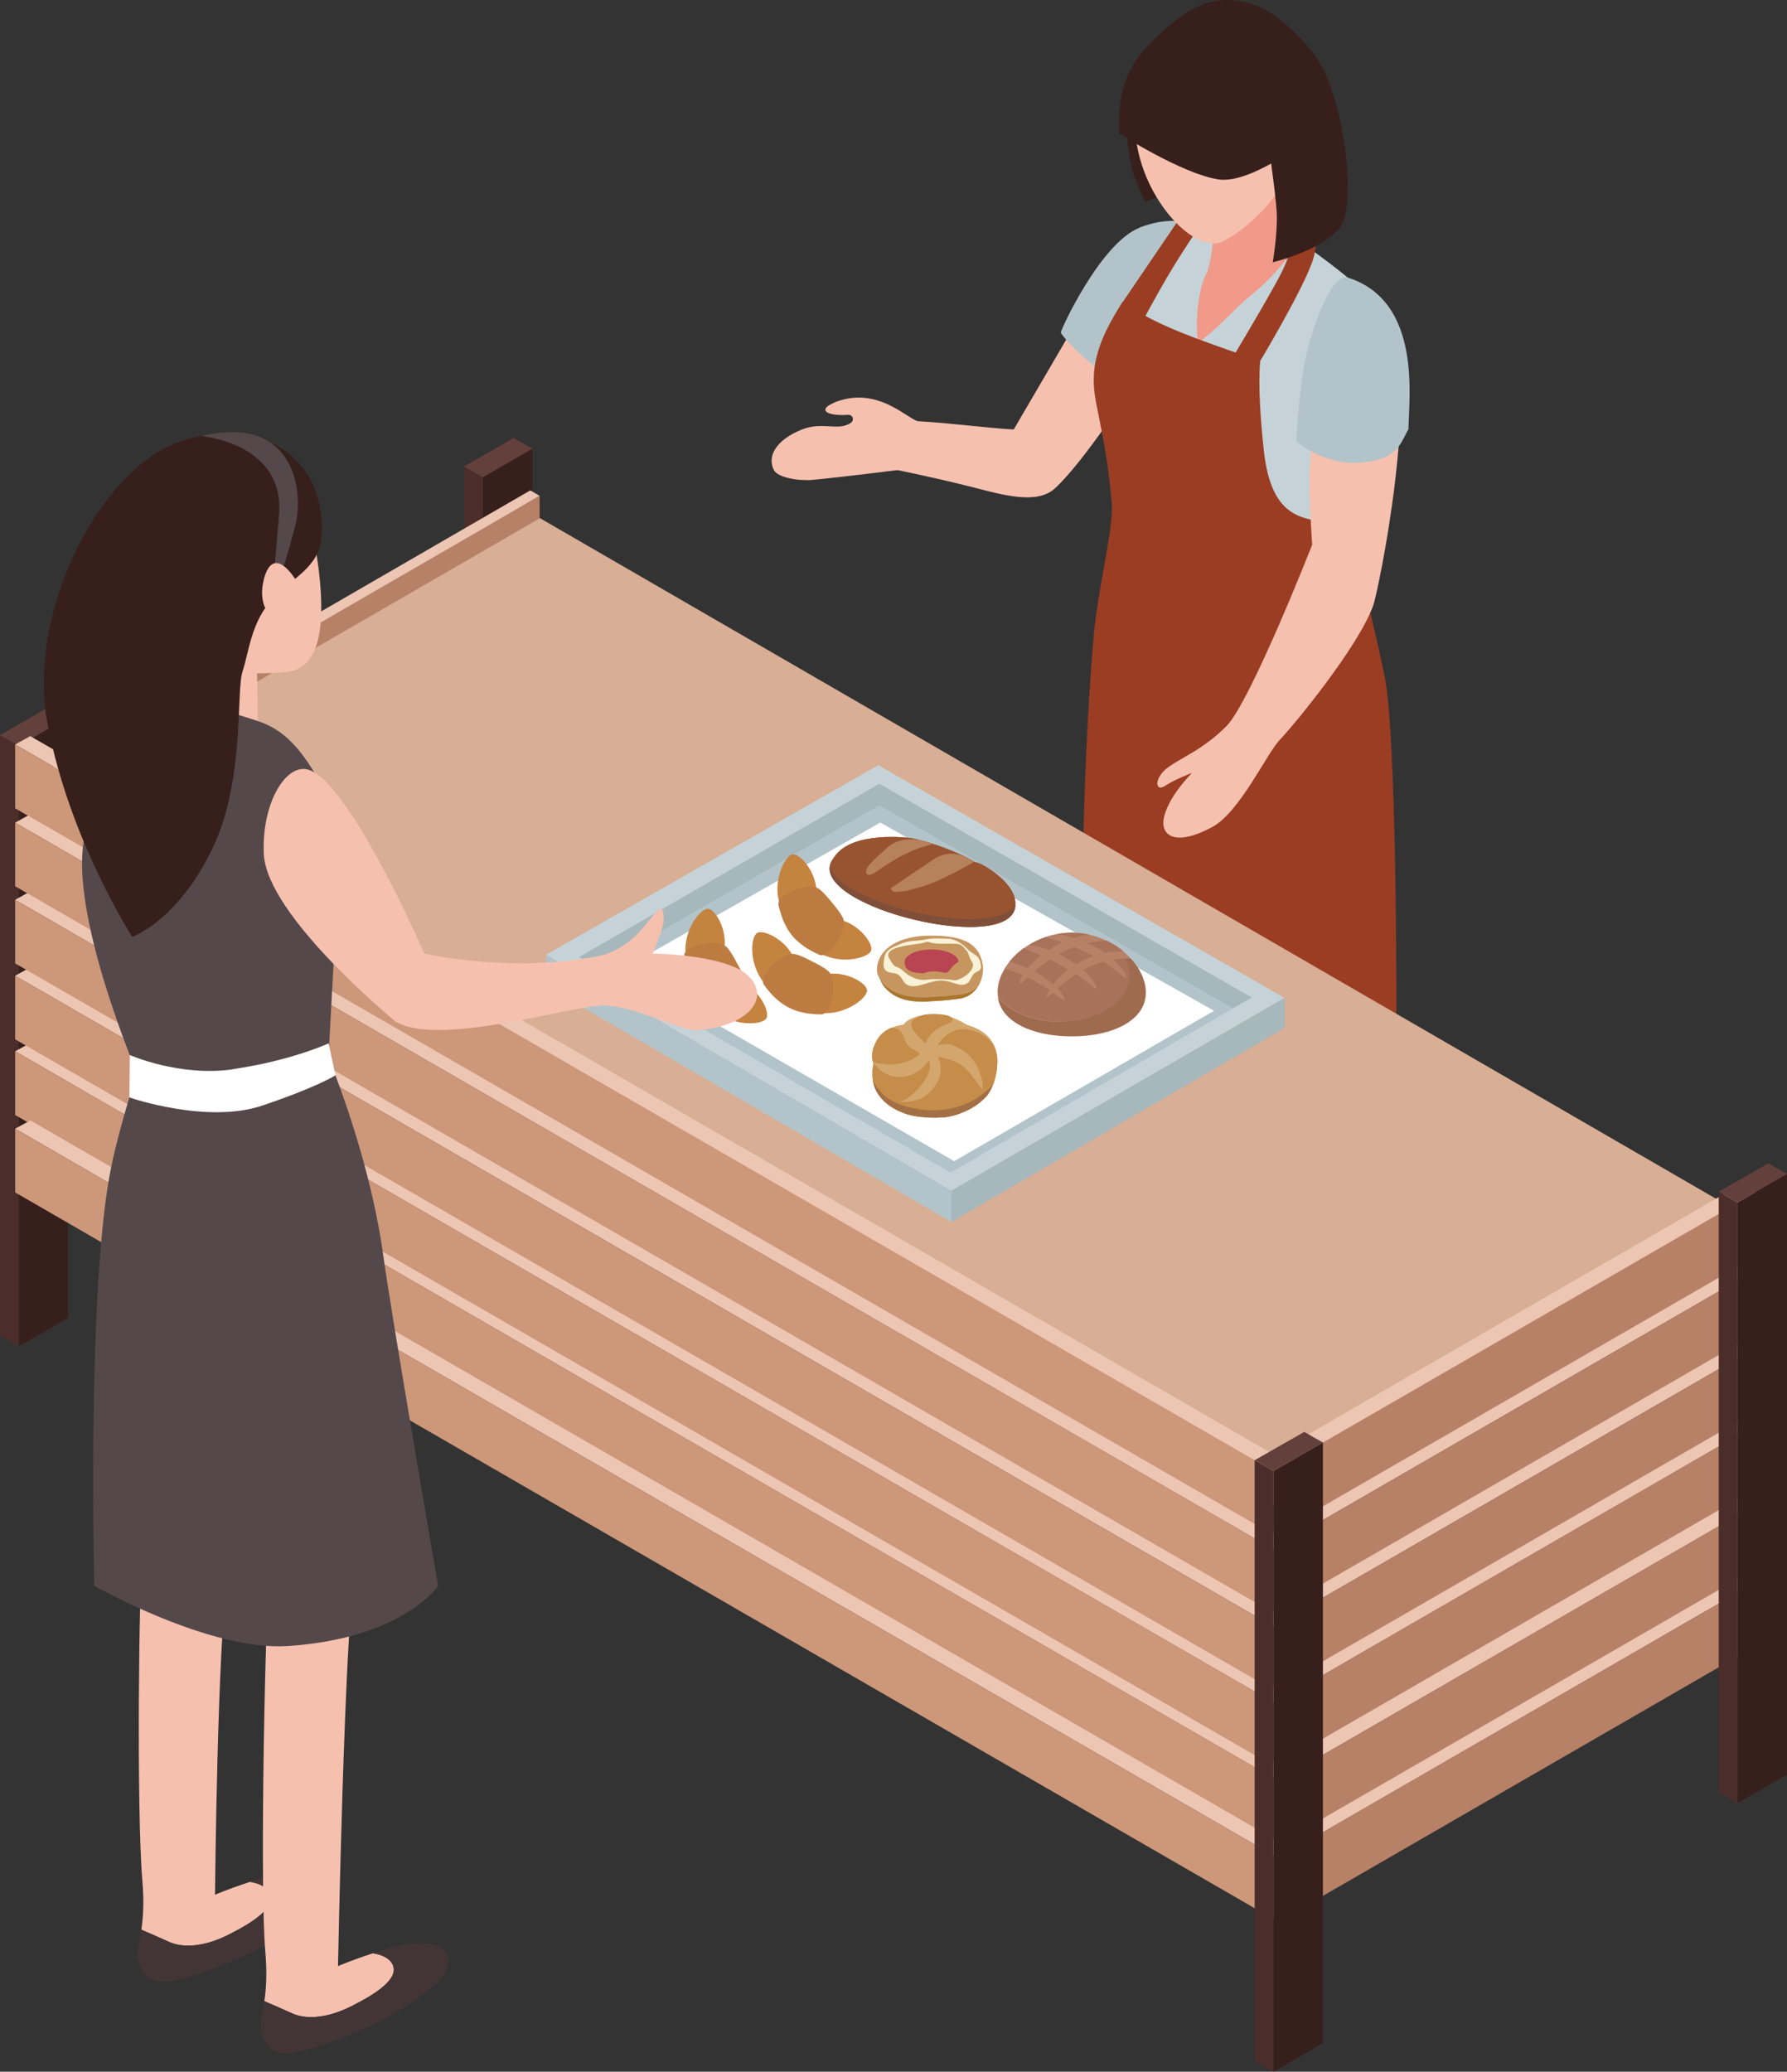 <svg viewBox="0 0 133.23 154.42" xmlns="http://www.w3.org/2000/svg"><rect x="0" y="0" width="133.23" height="154.42" fill="#333333" stroke="none"/><path d="m75.58 32.01c-1.79-.07-5.97-.64-8.16-.65-1.51 0-1.04.3-2.39 1.09-3.11 1.82 1.87 2.59 1.87 2.59s2.23.44 5.04 1.13c2.37.58 5.23 1.56 6.69.25 2.17-1.96 5.99-7.91 5.99-7.91l-4.08-4.99z" fill="#f6c0af"/><path d="m84.97 16.97c-2.9 1.12-5.88 7.59-5.88 7.81s2.91 3.49 5.02 3.71 5.4-11.53 5.4-11.53-1.64-1.12-4.54 0z" fill="#b2c4c9"/><path d="m92.25 71.54c.57-1.52-8.73-6.12-8.73-6.12s.86 5.43.9 7.86.08 3.5.61 6.49c.5 2.82 1.25 14.13 1.27 17.87s-2.27 7.22-3.13 8.57c-.85 1.35 1.86 3.46 3.92 1.49s2.27-2.35 3.44-2.97c1.16-.62 2.02-3.28 1.1-6.23s-.47-8.77.51-13.86c.98-5.1-.44-11.57.13-13.1z" fill="#f19a89"/><path d="m91.89 99.67s-.62 4.04-3.46 5.73c-2.71 1.61-3.83 1.86-5.27.8 0 0-2.53 2.11-3.38 3.14s1.78 2.55 4.27 1.68c2.5-.87 4.55-3.22 6.53-4.99 1.94-1.74 2.47-2.36 2.37-4.35-.05-.98-1.06-2.01-1.06-2.01z" fill="#371f1c"/><path d="m100.54 64.59c-2.3-1.38-9.1 5.21-9.1 5.21s.3 5.46.34 7.88c.04 2.43.42 3.21 1.14 5.98s1.27 14.62 1.29 18.36-2.27 7.22-3.13 8.57c-.85 1.35 1.86 3.46 3.92 1.49s2.27-2.35 3.44-2.97c1.16-.62 2.02-3.28 1.1-6.22-.92-2.95-.47-8.77.51-13.86.98-5.1-.65-11.6-.29-13.19.88-3.91 2.98-9.92.79-11.24z" fill="#f6c0af"/><path d="m99.82 104.06s-.62 4.04-3.46 5.73c-2.71 1.61-3.83 1.86-5.27.8 0 0-2.53 2.11-3.38 3.14s1.78 2.55 4.27 1.68c2.5-.87 4.55-3.22 6.53-4.99 1.94-1.74 2.47-2.36 2.37-4.35-.05-.98-1.06-2.01-1.06-2.01z" fill="#371f1c"/><path d="m82.03 46.9s-.22 3.87-.32 8.87c-.12 6.14.83 13.46.83 13.46s9.13 7.06 12.37 5.91c5.24-1.86 7.85-5.98 7.85-5.98s.12-14-2.46-23.15-18.06-3.89-18.26.89z" fill="#371f1c"/><path d="m97.24 18.25s-3.27 2.61-4.42 3.51c-1.1.87-2.94 3.08-3.1 3.27 0 0-.02 0-.03 0 .02-.37.24-3.29 1.39-6.41.36-.98-.19-3.85-.19-3.85s-.46-.11-1.12-.23c-1 1.1-2.95 4.03-4.01 5.24-1.02 1.17-4.24 5.28-3.12 9.06.33 1.12-.02 1.64.57 3.03.67 1.56.63 4.54.54 6.15-.1 1.85-1.82 6.74-1.82 6.74s4.26 4.93 8.82 4.73c5.33-.24 9.1-4 9.1-4s-1.28-8.06-1.1-11.39c0 0 6.42-3.61 4.83-9.93-.48-1.91-6.34-5.93-6.34-5.93z" fill="#c5d3d8"/><path d="m83.49 22.83 1.65 1.19s1.24-2.29 1.84-3.3c1.37-2.34 3.04-4.69 3.04-4.69l-1.58-.48z" fill="#9b3d23"/><path d="m97.69 17.13s-.92 0-.92 0-.5 1.63-1.11 2.95c-.68 1.44-3.76 6.57-3.76 6.57l1.88.55s3.5-5.8 4.14-7.94c.48-1.62-.19-2.15-.23-2.13z" fill="#9b3d23"/><path d="m84.3 12.14c.25 1.33 1.1 2.93 1.1 2.93l5.82-2.7-7.15-4.7s-.28 1.81.22 4.48z" fill="#371f1c"/><path d="m90.01 20.26c-.49.76-.98 3.16-.69 5.25 1.08-.61 2.78-2.57 3.87-3.44 2.48-1.98 3.47-3.92 3.47-3.92l.42-9.3-6.53 6.37s.04 3.29-.54 5.05z" fill="#f19a89"/><path d="m93.91 3.45c-2.23-1.54-7.36-1.81-8.96 3.55-1.68 5.62 3.65 12.28 6.26 10.98 1.46-.73 4.48-3.21 5.23-6.17.84-3.32-.79-7.16-2.52-8.36z" fill="#f6c0af"/><path d="m93.68.42c-3.15-1.12-5.22.07-8 2.89-1.67 1.69-2.38 3.63-2.24 6.64 0 0 4.65 2.99 7.38 3.42 1.27.2 2.96-.63 3.95-1.18.19 1.38.38 2.94.42 3.68.07 1.49-.3 3.68-.3 3.68s4.01-.97 5.12-2.77c1.1-1.81.17-9.15-1.59-12.05-.97-1.6-3.18-3.75-4.75-4.31z" fill="#371f1c"/><path d="m100.35 38.45s-1.16.53-2.25.35c-1.94-.31-3.45-1.25-3.88-5.27-.22-2.05-.43-4.66-.27-6.6-4.35-1.57-7.62-2.54-10.24-4.44-1.99 3.05-2.46 5.06-2.01 7.43.43 2.28.83 3.76 1.18 7.47.19 1.99-1.02 6.27-1.35 10.14-.64 7.37-.77 15.22-.79 16.68-.1 6.01-.01 13.09-.01 13.09s5.39 6.22 14.2 4.35 9.18-5.67 9.18-5.67.05-20.92-.87-25.53c-.75-3.77-2.87-12.01-2.87-12.01z" fill="#9b3d23"/><path d="m98.61 25.27c-1.04 2.85-.77 7.3-.96 9.58-.12 1.51.18 5.75.18 5.75s-4.58 11.68-6.39 13.52-3.61 2.44-4.51 3.2-.79 1.72-.08 1.26c.76-.5 2.02-.97 2.02-.97s-1.94 1.92-2.13 3.56c-.12.99.75 2.01 3.63.48 2.05-1.09 4.09-5.52 5.04-6.5s5.84-6.88 6.97-10.02c.39-1.07 3.56-16.45 1.21-21.6-1.22-2.69-4.52.49-4.98 1.75z" fill="#f6c0af"/><path d="m100.49 20.7c-1.31-.42-3.01 4.37-3.41 7.47-.41 3.11-.42 4.74-.42 4.74s2.1 1.83 4.86 1.57c2.76-.25 2.9-1.52 3.49-2.48 0-2.18 1.08-9.52-4.52-11.31z" fill="#b2c4c9"/><path d="m62.16 30.03c-1.22.51-.54 1 1.05.89.38-.03.51.4.22.6-.95.64-2.08-.12-3.63.49-1.94.77-2.63 2-2.1 3.03.29.56 1.83.82 2.86.73 2.24-.21 6.34-.73 6.34-.73l1.5-3.65c-.88-.28-3.1-2.67-6.24-1.37z" fill="#f6c0af"/><path d="m36 80.34 3.69-2.13v-44.77l-3.69 2.13z" fill="#371f1c"/><path d="m34.6 79.53 1.4.81v-44.77l-1.4-.8z" fill="#4b2e29"/><path d="m34.6 34.77 1.4.8 3.69-2.13-1.39-.79z" fill="#64403c"/><path d="m1.4 100.36 3.69-2.13v-44.77l-3.69 2.13z" fill="#371f1c"/><path d="m0 99.56 1.4.8v-44.77l-1.4-.8z" fill="#4b2e29"/><path d="m0 54.79 1.4.8 3.69-2.13-1.39-.79z" fill="#64403c"/><path d="m1.13 60.24 91.75 53.06 38.22-22.12-91.66-53.03z" fill="#d8ae95"/><path d="m3.64 57.32v1.19l36.59-21.55-.69-.41z" fill="#edc6b3"/><path d="m4.62 59.22 35.61-20.58v-1.68l-35.61 20.58z" fill="#b78167"/><path d="m1.13 78.36 93.81 54.17 1.03-.65-93.71-54.14z" fill="#edc6b3"/><path d="m1.13 83.11 93.81 54.16v-4.75l-93.81-54.16z" fill="#cd977a"/><path d="m1.13 84.13 93.81 54.16 1.03-.65-93.71-54.13z" fill="#edc6b3"/><path d="m1.13 88.88 93.81 54.16v-4.75l-93.81-54.16z" fill="#cd977a"/><path d="m1.13 72.73 93.81 54.16 1.03-.65-93.71-54.14z" fill="#edc6b3"/><path d="m1.13 77.47 93.81 54.16v-4.75l-93.81-54.15z" fill="#cd977a"/><path d="m1.13 67.07 93.81 54.16 1.03-.65-93.71-54.14z" fill="#edc6b3"/><path d="m1.13 71.81 93.81 54.16v-4.74l-93.81-54.16z" fill="#cd977a"/><path d="m1.13 61.32 93.81 54.16 1.03-.65-93.71-54.14z" fill="#edc6b3"/><path d="m1.13 66.06 93.81 54.16v-4.75l-93.81-54.15z" fill="#cd977a"/><path d="m1.13 55.49 93.81 54.16 1.03-.65-93.71-54.13z" fill="#edc6b3"/><path d="m1.13 60.24 93.81 54.16v-4.75l-93.81-54.16z" fill="#cd977a"/><path d="m97.63 137.15 33.36-19.27v-1.26l-34.4 19.88z" fill="#edc6b3"/><path d="m97.63 141.89 33.36-19.26v-4.75l-33.36 19.26z" fill="#b78167"/><path d="m96.59 140.29 1.04.74v-3.89l-1.04-.64z" fill="#b78167"/><path d="m97.63 131.38 33.36-19.26v-1.27l-34.4 19.88z" fill="#edc6b3"/><path d="m97.63 136.12 33.36-19.26v-4.75l-33.36 19.27z" fill="#b78167"/><path d="m96.59 134.52 1.04.75v-3.89l-1.04-.65z" fill="#b78167"/><path d="m97.55 125.48 33.36-19.26v-1.27l-34.4 19.88z" fill="#edc6b3"/><path d="m97.55 130.22 33.36-19.26v-4.75l-33.36 19.26z" fill="#b78167"/><path d="m96.51 128.62 1.04.74v-3.89l-1.04-.64z" fill="#b78167"/><path d="m97.55 119.71 33.36-19.26v-1.26l-34.4 19.87z" fill="#edc6b3"/><path d="m97.55 124.45 33.36-19.26v-4.74l-33.36 19.26z" fill="#b78167"/><path d="m96.51 122.85 1.04.75v-3.89l-1.04-.65z" fill="#b78167"/><path d="m97.55 113.92 33.36-19.26v-1.26l-34.4 19.87z" fill="#edc6b3"/><path d="m97.55 118.66 33.36-19.26v-4.74l-33.36 19.26z" fill="#b78167"/><path d="m96.51 117.06 1.04.75v-3.89l-1.04-.65z" fill="#b78167"/><path d="m97.55 108.16 33.36-19.27v-1.26l-34.4 19.87z" fill="#edc6b3"/><path d="m97.55 112.9 33.36-19.26v-4.75l-33.36 19.26z" fill="#b78167"/><path d="m96.51 111.29 1.04.75v-3.89l-1.04-.65z" fill="#b78167"/><path d="m129.54 134.4 3.69-2.13v-44.77l-3.69 2.13z" fill="#371f1c"/><path d="m128.14 133.59 1.4.81v-44.77l-1.4-.81z" fill="#4b2e29"/><path d="m128.14 88.82 1.4.81 3.69-2.13-1.39-.79z" fill="#64403c"/><path d="m94.94 154.42 3.69-2.13v-44.77l-3.69 2.13z" fill="#371f1c"/><path d="m93.54 153.61 1.4.81v-44.77l-1.4-.81z" fill="#4b2e29"/><path d="m93.54 108.84 1.4.81 3.69-2.13-1.39-.79z" fill="#64403c"/><path d="m40.71 71.16 30.22 17.62 24.84-14.4-30.29-17.34z" fill="#c5d3d8"/><path d="m43.17 71.34 1.4.81 20.99-12.11 26.35 15.13 1.41-.82-27.76-15.93z" fill="#a6b8bb"/><path d="m44.57 72.15 26.3 15.25 21.04-12.23-26.35-15.13z" fill="#b2c4c9"/><path d="m40.71 73.49 30.22 17.6v-2.34l-30.22-17.59z" fill="#b2c4c9"/><path d="m70.93 91.09 24.84-14.47v-2.24l-24.84 14.37z" fill="#a6b8bb"/><path d="m46.35 72.26 24.79 14.29 19.37-11.21-24.88-14.03z" fill="#fff"/><path d="m85.39 73.92c0 2.05-2.47 3.23-5.51 3.23s-5.51-1.18-5.51-3.23 2.46-4.4 5.51-4.4 5.51 2.35 5.51 4.4z" fill="#b78167"/><g fill="#a87159"><path d="m78.51 73.37c.33-.42.71-.78 1.13-1.1-.26-.16-.52-.31-.79-.45-.2-.1-.39-.2-.59-.29-.4.26-.77.56-1.14.87.5.27.97.59 1.39.97z"/><path d="m78.19 70.8c.28-.19.58-.36.89-.51-.13.06-.02 0 .08-.04-.22-.08-.44-.15-.66-.23-.17-.06-.34-.11-.5-.17 0 0-.02 0-.03 0-.43.15-.84.34-1.22.57.49.07.97.21 1.43.39z"/><path d="m81.5 71.26c-.46-.25-.94-.47-1.42-.67-.39.15-.78.32-1.14.53.12.06.24.11.35.18-.05-.03.42.23 0 0 .32.17.63.36.93.58.28-.17.57-.32.87-.45 0 0 .02 0 .06-.03.26-.11.22-.09.13-.05.07-.03.15-.06.22-.08z"/><path d="m79.16 70.24s-.05.02-.08.04c.03-.01.06-.03.08-.04z"/><path d="m83.64 70.91s.09 0 .13 0c-.38-.31-.8-.59-1.27-.81-.09 0-.17.01-.26.02-.39.03-.77.09-1.15.17.06.03.13.06.19.09-.23-.11.23.11 0 0 .38.18.75.4 1.1.64.42-.08.84-.12 1.27-.11z"/><path d="m76.6 72.15c-.1-.05-.18-.08.03.01.22-.25.45-.49.7-.71.08-.08.17-.15.26-.22-.35-.15-.69-.3-1.04-.46-.07-.03-.14-.06-.22-.1-.42.3-.78.65-1.08 1.02.46.11.91.26 1.34.45z"/><path d="m79.09 69.66c.33.06.65.14.97.24.39-.12.78-.2 1.18-.23-.43-.1-.88-.15-1.34-.15-.38 0-.74.04-1.1.1.09.01.19.03.28.05z"/></g><path d="m84.3 71.43s0 0 0 0c-.15 0-.3.01-.45.02.22.38.34.8.34 1.24 0 1.91-2.34 3.47-5.22 3.47-1.97 0-3.68-.72-4.57-1.79.29 1.84 2.64 2.88 5.5 2.88 3.06 0 5.53-1.19 5.53-3.27 0-.86-.42-1.77-1.13-2.54z" fill="#9f6b4e"/><path d="m78.97 76.15c2.88 0 5.22-1.55 5.22-3.47 0-.44-.12-.85-.34-1.24-.25.02-.5.05-.75.09-.03 0-.06 0-.08.01.1.09.2.19.29.29.13.14.26.28.37.44.1.15.22.31.27.49.02.07 0 .14-.08.1-.1-.04-.18-.11-.27-.18-.28-.21-.55-.44-.84-.65-.16-.12-.32-.23-.49-.34-.52.14-1.03.34-1.5.6.16.15.32.31.47.48.13.15.25.31.36.48.05.08.09.15.12.24.02.04.05.12.03.17-.05.09-.3-.13-.34-.16-.16-.12-.31-.25-.47-.37-.23-.18-.47-.35-.71-.51-.49.31-.95.67-1.39 1.05.08.09.16.17.23.27.11.15.23.3.29.48.02.07.03.15-.06.12-.1-.03-.19-.1-.27-.16-.18-.13-.36-.26-.54-.39-.05.05-.1.09-.15.14-.04.03-.24.24-.3.18-.03-.03 0-.08 0-.11.02-.09.06-.17.11-.25.03-.05.06-.1.09-.15-.04-.03-.08-.05-.11-.08-.35-.23-.7-.44-1.07-.64-.15-.08-.29-.15-.44-.22-.09.08-.18.16-.27.24-.07.06-.15.14-.24.18-.04.02-.1.05-.1-.03 0-.14.1-.29.17-.41.03-.05.06-.1.09-.15-.44-.19-.88-.34-1.33-.48-.33.56-.52 1.15-.52 1.73 0 .13.01.27.03.39.89 1.07 2.6 1.79 4.57 1.79z" fill="#a87159"/><path d="m74.33 79.58s-.03.43-.19.96c-.02.06-.04.12-.06.18-.04.11-.09.23-.14.34-.04.09-.09.18-.13.26 0 .02-.02.03-.03.05-.02.03-.04.06-.05.08-.06.1-.12.18-.18.25-.02.03-.05.05-.07.08-.09.1-.16.15-.17.16-.23.23-.5.43-.8.61-.05.03-.1.06-.16.09-.05.03-.11.06-.16.09-.08.04-.18.09-.29.14 0 0-.01 0-.02 0-.04.02-.08.03-.12.05-.03.01-.06.02-.09.03s0 0 0 0c-.01 0-.03.01-.04.02-.05.02-.11.04-.16.06-.03.01-.06.02-.1.03s-.08.03-.13.04c-.08.02-.17.05-.25.07-.04.01-.09.02-.13.03-.02 0-.04 0-.07.01-.03 0-.06.01-.09.02-.08.02-.17.03-.25.04-.02 0-.05 0-.07 0s-.05 0-.07 0c-.07 0-.14.01-.2.02-.01 0-.03 0-.04 0-.06 0-.12 0-.17.01-.04 0-.08 0-.12 0-.01 0-.03 0-.04 0s-.03 0-.04 0h-.04s-.03 0-.04 0c-.02 0-.03 0-.05 0-.16 0-.33 0-.49-.02 0 0-.01 0-.02 0-.1 0-.19-.02-.29-.03-.03 0-.05 0-.08 0-.05 0-.1-.01-.15-.02-.05 0-.1-.02-.15-.02-.03 0-.05 0-.08-.01-.06-.01-.13-.03-.19-.04-.01 0-.02 0-.04 0-.05-.01-.1-.02-.14-.03-.07-.02-.14-.04-.21-.06h-.02c-.03 0-.05-.02-.08-.02s-.05-.02-.08-.03c-.32-.11-.62-.24-.9-.4-.07-.04-.14-.08-.21-.13-.06-.04-.13-.09-.19-.13-.02-.02-.04-.03-.06-.05s-.04-.03-.06-.05-.04-.03-.06-.05-.04-.03-.06-.05-.04-.04-.06-.05-.04-.04-.06-.06-.04-.04-.05-.05c0 0-.02-.02-.02-.02-.01-.01-.02-.02-.03-.03s-.02-.02-.02-.03c-.02-.02-.04-.04-.06-.06 0-.01-.02-.02-.03-.03 0 0-.02-.02-.02-.03 0 0-.01-.01-.01-.02 0 0 0-.01-.01-.02 0 0-.01-.01-.02-.02 0 0 0 0-.01-.01 0-.01-.02-.02-.03-.03 0-.01-.02-.03-.03-.04 0-.01-.02-.03-.03-.04 0-.01-.02-.03-.03-.04-.03-.04-.05-.08-.07-.12-.04-.06-.07-.13-.11-.19-.02-.04-.04-.08-.05-.12 0-.01-.01-.03-.02-.04-.03-.06-.05-.12-.07-.19-.02-.06-.04-.11-.05-.17 0-.02 0-.04-.01-.06-.01-.05-.02-.1-.03-.14s0-.05-.01-.07c-.02-.12-.03-.24-.03-.34 0-.19 0-.36.02-.5 0-.06.02-.11.02-.15 0-.05.02-.1.03-.14 0 0 0-.02 0-.03s0-.02 0-.03c0 0 0-.01 0-.02s0-.01 0-.02 0-.01 0-.01v-.01c-.01-.03-.03-.09-.04-.12-.01-.04-.02-.08-.03-.12 0-.04-.01-.07-.02-.11 0-.02 0-.04 0-.07-.01-.2.01-.41.07-.61 0-.01 0-.03.01-.04 0-.03.01-.05.02-.07.07-.2.16-.39.26-.57.01-.02.02-.04.03-.05.02-.04.05-.07.07-.1.01-.02.03-.04.04-.06.02-.02.03-.04.05-.06s.03-.04.05-.06c.03-.03.05-.06.08-.09s.06-.06.09-.08c.08-.07.17-.14.27-.21.04-.02.08-.05.12-.07.08-.05.17-.09.27-.13.03-.01.05-.02.08-.03.45-.18.84-.21.84-.21.1-.24.85-.77 2.24-.77s2.4.77 2.49.79c.84.24 1.38.62 1.72 1.05.05.07.1.13.14.2.07.1.12.2.17.31.1.22.16.45.2.65.1.57-.01 1.02-.01 1.02z" fill="#d2a66d"/><path d="m70.28 76.47c-.54.26-1.11.71-1.26 1.31-.36-.3-.74-.69-.99-1.09-.39-.63.49-.97.96-1.07.32-.06 2.07-.1 2.02.39-.01.13-.15.2-.27.26-.15.07-.31.13-.46.2z" fill="#c68c4a"/><path d="m74.34 79.58s-.03.43-.19.96c-.02.06-.04.12-.06.18-.04.11-.09.23-.14.34-.04.09-.09.18-.13.26 0 .02-.02.03-.03.05-.02.03-.04.06-.05.08-.06.1-.12.18-.18.25-.02.03-.05.05-.07.08-.09.1-.16.15-.17.16-.23.23-.5.43-.8.61-.05.03-.1.06-.16.09-.05.03-.11.06-.16.08-.1.05-.21.1-.31.14 0 0-.02 0-.03.01-.02 0-.04.01-.06.02-.01 0-.03.01-.04.02-.02 0-.03.01-.05.02s-.03.01-.04.02c-.01 0-.03.01-.04.02-.05.02-.11.04-.16.06-.03.01-.06.02-.1.03s-.08.03-.13.04c-.08.02-.17.05-.25.07-.04.01-.09.02-.13.03-.02 0-.04 0-.07.01-.03 0-.06.01-.09.02-.08.01-.17.03-.25.04-.02 0-.05 0-.07 0s-.05 0-.07 0c-.07 0-.14.01-.2.02-.01 0-.03 0-.04 0-.06 0-.12 0-.17.01-.04 0-.08 0-.12 0-.01 0-.03 0-.04 0s-.03 0-.04 0h-.04s-.03 0-.04 0c-.02 0-.03 0-.05 0-.17 0-.33 0-.49-.02 0 0-.01 0-.02 0-.1 0-.19-.02-.29-.03-.03 0-.05 0-.08 0-.05 0-.1-.01-.15-.02-.05 0-.1-.02-.15-.02-.03 0-.05 0-.08-.01-.06-.01-.13-.03-.19-.04-.01 0-.02 0-.04 0-.05-.01-.1-.02-.14-.03-.07-.02-.14-.04-.21-.06h-.02c-.03 0-.05-.02-.08-.02s-.05-.02-.08-.03c-.35-.12-.68-.28-1.01-.47-.03-.02-.07-.04-.1-.06-.06-.04-.13-.09-.19-.13-.02-.02-.04-.03-.06-.05s-.04-.03-.06-.05-.04-.03-.06-.05-.04-.03-.06-.05-.04-.04-.06-.05-.04-.04-.06-.06-.04-.04-.05-.05c0 0-.02-.02-.02-.02-.01-.01-.02-.02-.04-.04 0 0-.02-.02-.02-.03-.02-.02-.04-.04-.06-.06 0 0-.01-.01-.02-.02s-.02-.02-.02-.03c0 0-.01-.01-.01-.02 0 0 0-.01-.01-.02 0 0-.01-.01-.02-.02 0 0 0 0-.01-.01 0-.01-.02-.02-.03-.03 0-.01-.02-.03-.03-.04 0-.01-.02-.03-.03-.04 0-.01-.02-.03-.03-.04-.03-.04-.05-.08-.07-.12-.04-.06-.07-.13-.11-.19-.02-.04-.04-.08-.05-.12 0-.01-.01-.03-.02-.04-.03-.06-.05-.12-.07-.19-.02-.06-.04-.11-.05-.17 0-.02 0-.04-.01-.06-.01-.05-.02-.1-.03-.14s0-.05-.01-.07c-.02-.12-.03-.24-.03-.34 0-.19 0-.36.02-.5 0-.06.02-.11.02-.15.01-.05.02-.1.03-.14 0 0 0-.02 0-.03s0-.02 0-.03c0 0 0-.01 0-.02s0-.01 0-.02 0-.01 0-.01v-.01c-.01-.03-.03-.09-.04-.12-.01-.04-.02-.08-.03-.12 0-.04-.01-.07-.02-.11 0-.02 0-.04 0-.07-.01-.2.01-.41.07-.61 0-.01 0-.03.01-.04 0-.03.01-.05.02-.07.07-.2.16-.39.26-.57.01-.02.02-.04.03-.05.02-.04.05-.07.07-.1.01-.02.03-.04.04-.06.02-.02.03-.04.05-.06s.03-.04.05-.06c.03-.03.05-.06.08-.09s.06-.06.09-.08c.08-.07.17-.14.27-.21.04-.02.08-.05.12-.07.08-.05.17-.09.27-.13h.11c.18.01.34.06.47.15.31.21.37.7.56 1 .23.38.51.46.88.66.03.02.07.04.08.07.02.05 0 .11-.04.14-.67.54-1.66.79-2.51.69-.15-.02-.82-.07-.91-.22.37.75 1.15 1.15 1.96 1.18.43.01.86-.11 1.23-.33.15-.09.33-.2.46-.31.19-.17.34-.41.5-.61.1.16.12.36.09.54-.13.8-.77 1.55-1.37 2.05-.26.21-.56.42-.89.48.1 0 .23.03.29.03.15 0 .3-.01.45-.03.26-.04.52-.1.77-.19.2-.07.36-.21.53-.33.31-.23.56-.52.74-.86.08-.15.17-.29.21-.45.05-.23.07-.47.06-.71 0-.18-.04-.37-.09-.54-.01-.04-.09-.21-.06-.24.04-.04.2.03.25.04.65.16 1.28.36 1.77.83.26.25.47.54.69.82.11.14.46.59.56.82-.01-.15.03-.39.02-.49-.02-.2-.07-.4-.13-.59-.11-.39-.28-.76-.5-1.09-.31-.46-.75-.83-1.26-1.06-.23-.11-.47-.23-.73-.23-.12 0-.69.01-.75.13.32-.65 1.12-1.26 1.87-1.25.79.01 1.54.32 2.08.9.01.01.02.02.03.04.04.05.08.1.12.15.05.06.09.12.12.18.1.22.16.45.2.65.1.57-.01 1.02-.01 1.02z" fill="#c68c4a"/><path d="m74.08 80.72c-.04.11-.09.23-.14.34-.04.09-.09.18-.13.26 0 .02-.02.03-.03.05-.02.03-.04.06-.05.08-.06.1-.12.18-.18.25-.02.03-.05.05-.07.08-.09.1-.16.15-.17.16-.23.23-.5.43-.8.61-.05.03-.1.06-.16.09-.05.03-.11.06-.16.09-.08.04-.18.09-.29.14-.02 0-.03.01-.05.02-.02 0-.04.01-.06.02-.01 0-.02 0-.03.01-.02 0-.03.01-.05.02s-.03.01-.04.02 0 0 0 0c-.01 0-.03.01-.04.02-.05.02-.11.04-.16.06-.03.01-.06.02-.1.03s-.08.03-.13.04c-.08.02-.17.05-.25.07-.04.01-.09.02-.13.03-.02 0-.04 0-.07.01-.03 0-.06.01-.09.02-.08.02-.17.03-.25.04-.02 0-.05 0-.07 0s-.05 0-.07 0c-.07 0-.14.01-.2.02-.01 0-.03 0-.04 0-.06 0-.12 0-.17.01-.04 0-.08 0-.12 0-.01 0-.03 0-.04 0s-.03 0-.04 0h-.04s-.03 0-.04 0c-.02 0-.03 0-.05 0-.16 0-.33 0-.49-.02 0 0-.01 0-.02 0-.1 0-.19-.02-.29-.03-.03 0-.05 0-.08 0-.05 0-.1-.01-.15-.02-.05 0-.1-.02-.15-.02-.03 0-.05 0-.08-.01-.06-.01-.13-.03-.19-.04-.01 0-.02 0-.04 0-.05-.01-.1-.02-.14-.03-.07-.02-.14-.04-.21-.06h-.02c-.03 0-.05-.02-.08-.02s-.05-.02-.08-.03c-.32-.11-.62-.24-.9-.4-.07-.04-.14-.08-.21-.13-.06-.04-.13-.09-.19-.13-.02-.02-.04-.03-.06-.05s-.04-.03-.06-.05-.04-.03-.06-.05-.04-.03-.06-.05-.04-.04-.06-.05-.04-.04-.06-.06-.04-.04-.05-.05c0 0-.02-.02-.02-.02-.01-.01-.02-.02-.03-.03s-.02-.02-.02-.03c-.02-.02-.04-.04-.06-.06 0 0-.01-.01-.02-.02s-.02-.03-.03-.04c0 0-.01-.01-.01-.02 0 0 0-.01-.01-.02 0 0-.01-.01-.02-.02 0 0 0 0-.01-.01 0-.01-.02-.02-.03-.03 0-.01-.02-.03-.03-.04 0-.01-.02-.03-.03-.04 0-.01-.02-.03-.03-.04-.03-.04-.05-.08-.07-.12-.04-.06-.07-.13-.11-.19-.02-.04-.04-.08-.05-.12 0-.01-.01-.03-.02-.04-.03-.06-.05-.12-.07-.19-.02-.06-.04-.11-.05-.17 0-.02 0-.04-.01-.06-.01-.05-.02-.1-.03-.14.16.29.35.56.57.81.49.58 1.15.87 1.87 1.09 1.49.44 3.14.41 4.56-.21.78-.34 1.48-.86 2.03-1.51z" fill="#a37046"/><path d="m73.27 71.94c.14.92-.39 2.33-1.77 2.51-.5.06-1 .13-1.66.16-.21 0-.77.06-1.01.06-1.49 0-2.22-.42-2.74-.93-.17-.17-.3-.35-.39-.55-.16-.35-.34-.55-.32-.96.07-1.59 1.77-2.49 3.96-2.49s3.66.39 3.94 2.22" fill="#c79660"/><path d="m71.45 71.7c-.44.23-.6.61-.85.81-.09.01-.24-.02-.42-.05-.33-.06-.79-.12-1.31.08-1.11 0-1.43-.33-1.43-.84 0-.12.05-.24.15-.35.13-.14.33-.27.58-.37.35-.13.79-.21 1.28-.21 1.11 0 2.01.42 2.01.93" fill="#b84551"/><path d="m73.13 71.92c-.09-.78-.62-.76-.99-1.17s-.99-.78-1.45-.78-1.08-.09-1.77.07c-.43.1-1.16.02-1.86.35-.42.19-1.03.36-1.13.99-.1.64-.15 1.07.67 1.15s.54.9 1.38.97c.69.06 1.55-.48 2.31-.41.9.08 1.25.51 1.81.21.23-.12.34-.58.53-.74.26-.22.56-.16.51-.62zm-2.04 1.14c-.48-.09-1.57-.11-2.04-.03s-1.18-.16-1.67-.62c-.64-.6-.56-.03-1.09-.99s2.18-.99 2.6-1.16.29.08 1.26.08c1.29 0 1.38-.03 1.62.2.64.62.31.57.7 1.16s-.9 1.45-1.38 1.36z" fill="#f9f2d6"/><path d="m71.69 74.13c-.53.06-1.07.13-1.76.16-.22 0-.82.06-1.07.06-1.58 0-2.35-.42-2.91-.93-.14-.13-.25-.27-.34-.43.03.06.06.12.09.19.09.2.22.39.39.55.52.51 1.25.93 2.74.93.24 0 .81-.05 1.01-.06.65-.03 1.16-.1 1.66-.16.64-.08 1.09-.44 1.38-.88-.3.29-.69.5-1.2.56z" fill="#a8772d"/><path d="m62.2 63.88c-.1.15-.2.28-.26.42-1.36 3.36 13.52 6.94 13.76 3.2.02-.27-.03-.53-.11-.75 0-.02-.01-.04-.02-.06-.21-.52-.58-.88-.68-1-.46-.51-1.63-1.36-2.23-1.44-1.28-.82-3.89-1.68-4.84-1.79 0 0-4.3-.57-5.61 1.41z" fill="#9f5e37"/><path d="m62.2 63.88c-.1.15-.2.28-.26.42-1.36 3.36 13.52 6.94 13.76 3.2.02-.27-.03-.53-.11-.75 0-.02-.01-.04-.02-.06-.21-.52-.58-.88-.68-1-.46-.51-1.63-1.36-2.23-1.44-1.28-.82-3.89-1.68-4.84-1.79 0 0-4.3-.57-5.61 1.41z" fill="#985431"/><path d="m66.49 66.15s1.49-1 3.07-2.07c1.47-.99 2.68-.06 2.98.12.05.03.07.05.07.05l-1.33.74c-2.09 1.06-2.61 1.12-3.7 1.41 0 0-.65.08-.75.08-.26.01-.52-.18-.36-.33z" fill="#b7815b"/><path d="m65.35 64.97s1.95-1.49 3.79-1.94c.04-.01.35-.12.39-.13 0 0-2.01-.94-3.4.3-1.05.94-1.75 1.56-1.51 1.93.17.25.73-.17.72-.16z" fill="#b7815b"/><path d="m75.7 67.49s0 0 0 .01c-.23 3.64-14.39.33-13.83-2.95.79 2.92 12.13 5.43 13.83 2.93z" fill="#804f3a"/><path d="m61.86 69.19c-.2.47-.14.64-.47.95-.11.11-.08.89-.17.96 1.53.8 3.51.32 3.73-.25.18-.48-.85-1.93-2.3-2.29.02.36-.66.34-.79.63z" fill="#c58340"/><path d="m60.1 67.04c-.5.1-.65 0-1.03.26-.13.09-.89-.11-.97-.02-.48-1.66.4-3.5 1-3.6.51-.08 1.72 1.23 1.77 2.72-.35-.1-.46.58-.77.64z" fill="#c58340"/><path d="m58.04 67.45c.22 1.01.57 1.73 1.01 2.28.45.54 1.1 1.03 2.04 1.44.71.31 2.13-1.8 1.77-2.71-.14-.36-.75-1.1-.83-1.18-.06-.09-.67-.83-.99-1.04-.82-.53-3.17.46-3 1.21z" fill="#bc7c41"/><path d="m61.15 73.5c0 .51.13.64-.05 1.06-.06.14.28.85.22.95 1.72.13 3.35-1.1 3.32-1.71-.03-.52-1.55-1.44-3.02-1.19.16.32-.47.57-.47.89z" fill="#c58340"/><path d="m58.69 72.23c-.42.29-.6.26-.84.65-.08.13-.86.26-.9.36-1.1-1.33-1.02-3.38-.5-3.7.44-.28 2.06.44 2.7 1.79-.36.05-.2.72-.46.9z" fill="#c58340"/><path d="m56.96 73.41c.6.84 1.21 1.36 1.84 1.69.63.32 1.41.51 2.44.51.78 0 1.24-2.5.55-3.19-.28-.28-1.12-.71-1.23-.75-.09-.06-.94-.5-1.33-.56-.96-.16-2.73 1.67-2.27 2.3z" fill="#bc7c41"/><path d="m54.43 73.67c-.29.42-.26.6-.64.85-.13.08-.25.86-.36.91 1.34 1.08 3.39.99 3.71.47.27-.44-.46-2.06-1.82-2.69-.05.36-.71.2-.89.46z" fill="#c58340"/><path d="m53.12 71.23c-.51 0-.64-.12-1.06.06-.14.06-.85-.28-.95-.21-.15-1.72 1.07-3.36 1.68-3.34.52.02 1.45 1.54 1.21 3.01-.32-.16-.57.48-.88.48z" fill="#c58340"/><path d="m51.02 71.23c.02 1.03.23 1.81.55 2.43.34.62.88 1.22 1.72 1.8.64.44 2.44-1.36 2.26-2.32-.07-.38-.52-1.22-.59-1.32-.04-.1-.49-.94-.77-1.22-.7-.67-3.19-.17-3.18.61z" fill="#bc7c41"/><path d="m18.64 140.27c-1.74.57-2.61.96-2.61.96s.18-19.15.93-23.34c.25-1.38-6.35-1.43-6.35-1.43-.24.96-.44 18.51 0 23.67.15 1.73.05 2.86-.07 3.7.45.19 1.38.6 2.07.91.94.43 2.49.43 4.37-.51 1.89-.94 3.68-2.1 3.1-3.17-.26-.49-.86-.7-1.44-.8z" fill="#f6c0af"/><path d="m19.51 139.99c-.31.1-.6.19-.87.28.58.1 1.18.31 1.44.8.57 1.08-1.22 2.23-3.1 3.17-1.89.94-3.43.94-4.37.51-.69-.31-1.62-.72-2.07-.91-.19 1.26-.46 1.85-.08 2.75.63 1.5 2.08 1.36 5.02.3 2.61-.94 4.76-2 6.61-3.37s1.87-1.55 2.12-2.48c.34-1.3-1.55-2.03-4.7-1.05z" fill="#433536"/><path d="m27.81 145.59c-1.74.57-2.61.96-2.61.96s.48-24.9 1.23-29.08c.25-1.38-6.37.69-6.37.69-.24.96-.72 22.13-.28 27.3.15 1.73.05 2.86-.07 3.7.45.19 1.38.6 2.07.91.94.43 2.49.43 4.37-.51 1.89-.94 3.68-2.1 3.1-3.17-.26-.49-.86-.7-1.44-.8z" fill="#f6c0af"/><path d="m28.68 145.31c-.31.1-.6.19-.87.28.58.1 1.18.31 1.44.8.57 1.08-1.22 2.23-3.1 3.17-1.89.94-3.43.94-4.37.51-.69-.31-1.62-.72-2.07-.91-.19 1.26-.46 1.85-.08 2.75.63 1.5 2.08 1.36 5.02.3 2.61-.94 4.76-2 6.61-3.37s1.87-1.55 2.12-2.48c.34-1.3-1.55-2.03-4.7-1.05z" fill="#433536"/><path d="m19.25 34.68c-2.12-1.47-6.18-1.01-7.95 2.72-.98 2.06.4 7.62.62 11.51.18 3.14-.88 4.96-.88 4.96l2.7 1.11c2.7 1.11 5.51 0 5.51 0l-.09-4.79s2.27 0 2.9-.26c1.15-.48 2.4-1.96 1.68-7.64-.81-6.41-3.72-7.08-4.5-7.62z" fill="#f6c0af"/><path d="m19.24 53.75c-1.96-.66-9.64-2.88-9.64-2.88s-2.45 6.04-3.37 11.93c-1.01 6.49 5.2 20.09 5.2 20.09s.53 2.68 5.41 2.21c3.58-.34 7.59-5.21 7.59-5.21l.58-10.6s1.43-5.88-.51-9.76-3.41-5.15-5.26-5.78z" fill="#55484a"/><path d="m14.34 32.64c-6.46 1.36-12.45 12.66-10.79 21.35 1.66 8.68 6.31 15.84 6.31 15.84s3.35-1.16 5.96-6.54c2.45-5.04 1.77-11.73 2.26-13.23s.65-3.75 2.26-5.43 3.41-2.34 3.62-4.54c.42-4.52-2.75-8.91-9.61-7.46z" fill="#371f1c"/><path d="m48.66 71.07s.8-1.85.82-2.42c.06-2.19-1.01.25-2.4 1.37-1.55 1.25-2.5 1.27-3.83 1.47-5.99.89-11.62-.42-11.62-.42s-5.84-13.46-8.89-13.75c-1.59-.15-3.24 2.73-3.07 6.34.21 4.62 9.83 12.49 9.83 12.49 3.24 1.91 13.04-1.18 15.4-1.2 2.53-.03 5.66 1.91 7.05 1.83 3.75-.23 5.58-2.37 3.83-4.05-1.66-1.6-7.12-1.66-7.12-1.66z" fill="#f6c0af"/><path d="m15.05 32.51s6.24.52 5.75 5.92c-.48 5.4-.47 6.21-.47 6.21s1.16-3.22 1.73-5.68-.2-8.11-7.02-6.45z" fill="#55484a"/><path d="m19.66 43.25c-.67 2.68 1.66 3.58 1.66 3.58l.74-3.58s-1.68-2.88-2.41 0z" fill="#f6c0af"/><path d="m23.76 77.06-12.81.57s-2.16 6.4-2.82 10.2c-1.64 9.47-1.1 30.37-1.1 30.37s8.55 4.88 14.45 4.49c8.61-.58 11.18-4.49 11.18-4.49s-3.48-20.2-4.07-24.51c-1.16-8.51-4.83-16.63-4.83-16.63z" fill="#55484a"/><path d="m17.38 79.7c-3.98.58-7.7-1.06-7.7-1.06l-.03 3.16s5.76 2 9.89.61 5.47-2.26 5.47-2.26l-.51-2.38s-2.79 1.29-7.13 1.92z" fill="#fff"/></svg>